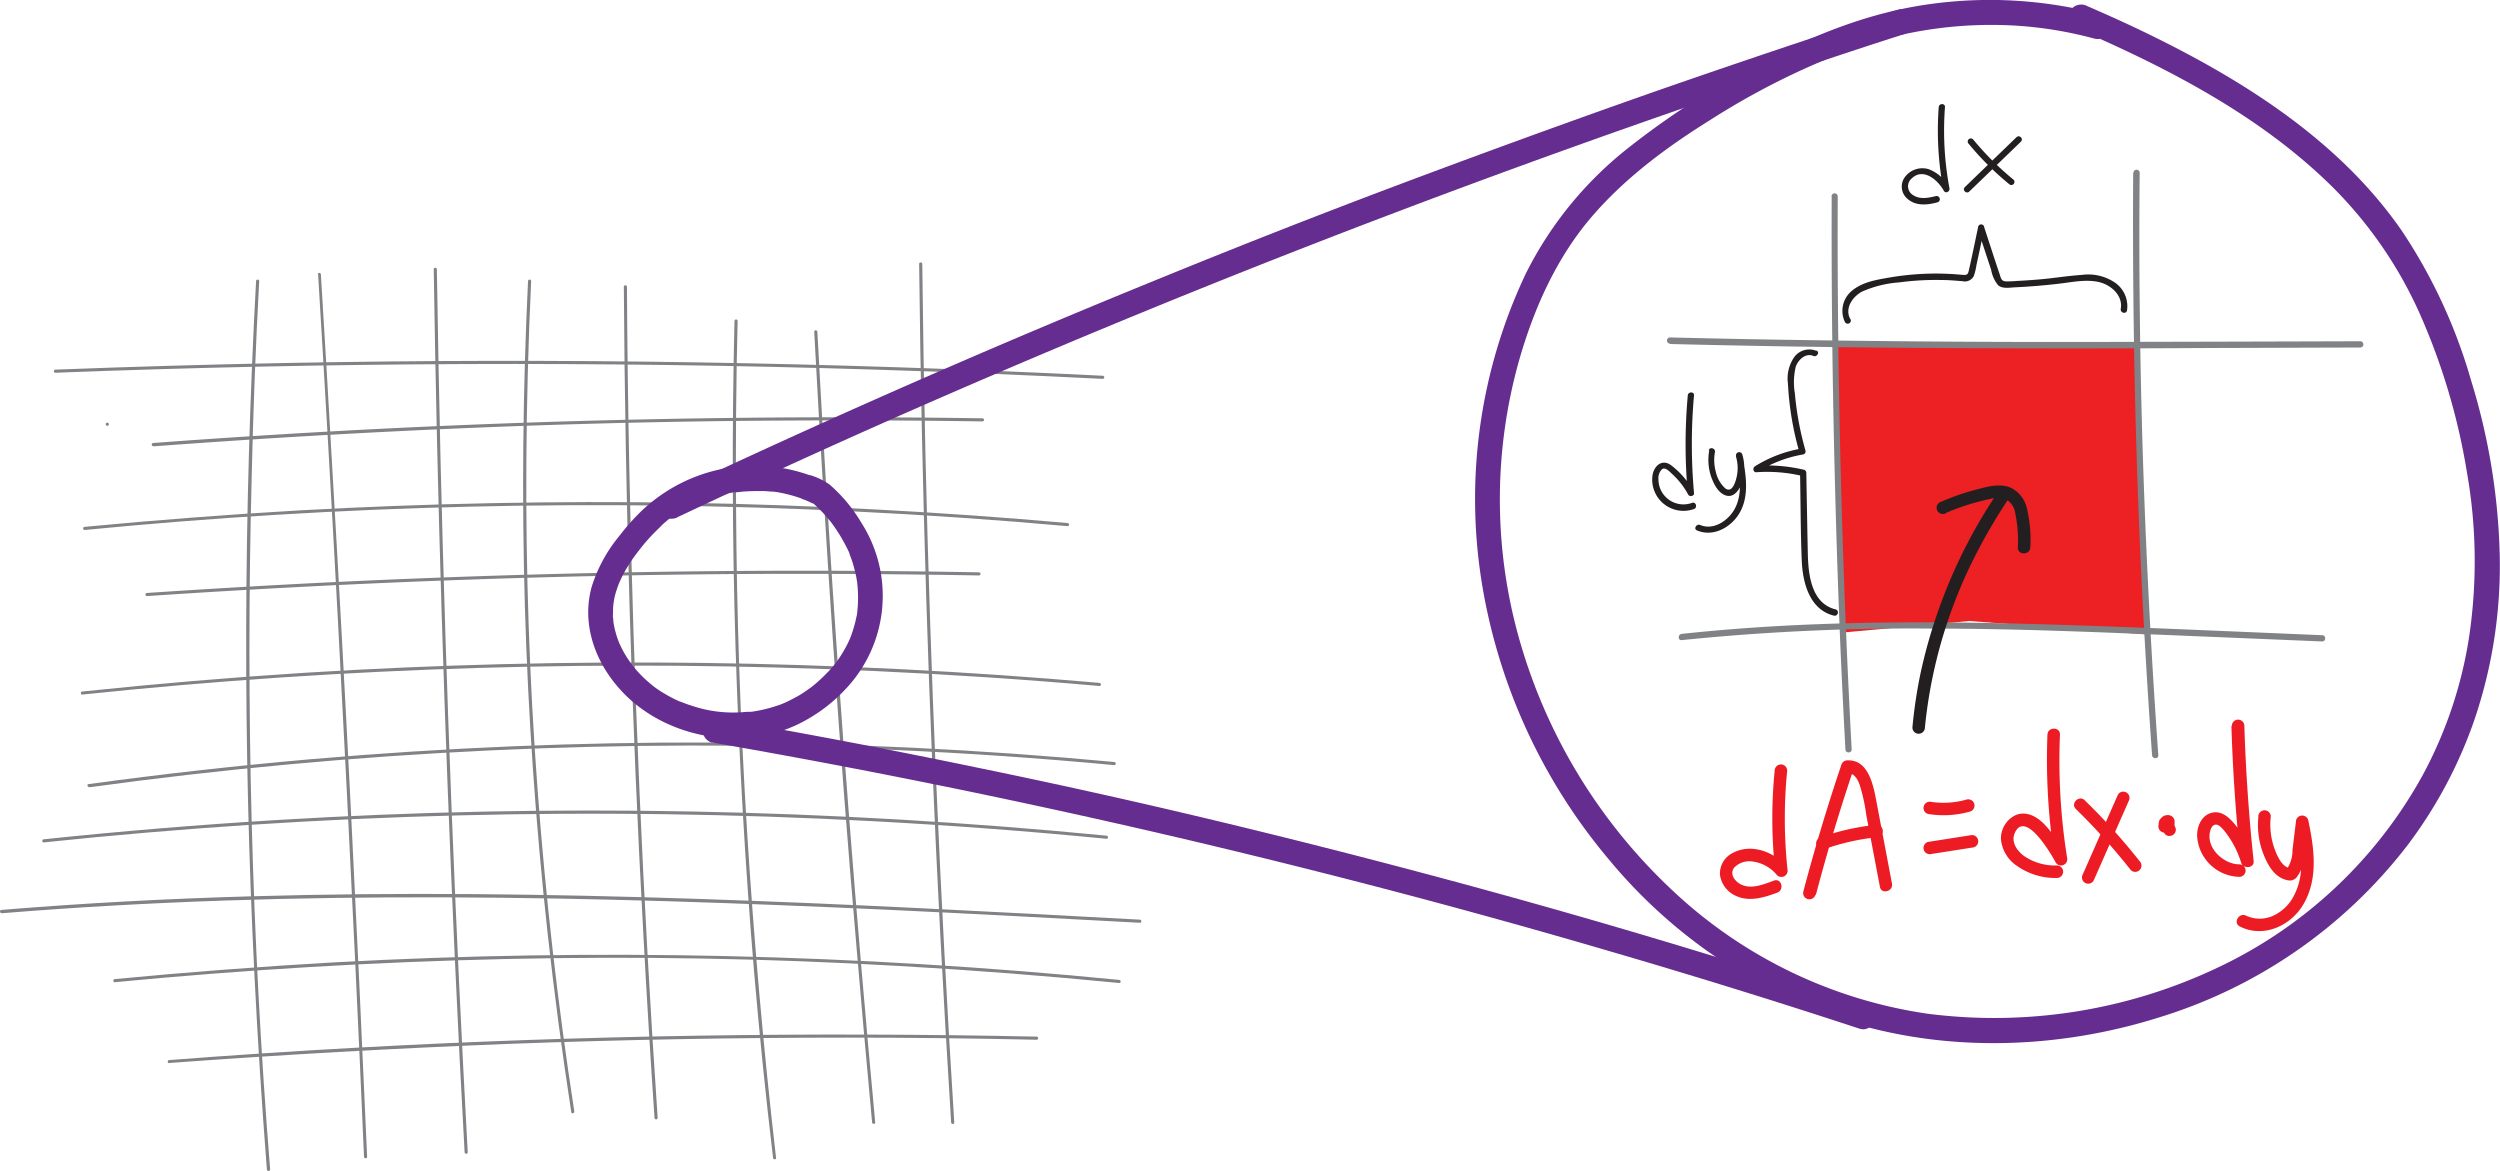 <svg xmlns="http://www.w3.org/2000/svg" viewBox="0 0 400.07 187.38">
  <defs>
    <style>
      .cls-1 {
        fill: #808285;
      }

      .cls-2 {
        fill: #ed2024;
      }

      .cls-3 {
        fill: #231f20;
      }

      .cls-4 {
        fill: #ed1c24;
      }

      .cls-5 {
        fill: #662d91;
      }
    </style>
  </defs>
  <title>rectangular-world-5</title>
  <g id="Layer_2" data-name="Layer 2">
    <g id="Layer_1-2" data-name="Layer 1">
      <g>
        <path class="cls-1" d="M8.86,59.67q32.7-1.26,65.45-1.39t65.45.88q18.38.57,36.71,1.49c.33,0,.33-.48,0-.5Q143.79,58.52,111.05,58t-65.47.11q-18.36.36-36.72,1.06c-.32,0-.32.51,0,.5Z" transform="translate(0 -0.02)"/>
        <path class="cls-1" d="M24.57,71.45q25.93-1.94,51.92-3t51.73-1.14q14.52-.07,29,.15a.25.25,0,0,0,0-.5q-26-.39-52,.13t-51.7,1.94q-14.49.8-29,1.88c-.32,0-.32.52,0,.5Z" transform="translate(0 -0.02)"/>
        <path class="cls-1" d="M17.17,68.16a.25.25,0,0,0,0-.5.25.25,0,0,0,0,.5Z" transform="translate(0 -0.02)"/>
        <path class="cls-1" d="M13.59,84.83q30.68-3,61.5-3.73,30.64-.73,61.29.75,17.25.83,34.46,2.37c.32,0,.32-.47,0-.5Q140.15,81,109.32,80.47,78.66,80,48,81.69q-17.25,1-34.45,2.64c-.32,0-.32.53,0,.5Z" transform="translate(0 -0.02)"/>
        <path class="cls-1" d="M23.54,95.41q25.93-1.75,51.94-2.65t52-.91q14.6,0,29.18.26a.25.25,0,0,0,0-.5q-26-.48-52-.07t-52,1.67q-14.58.72-29.14,1.7c-.32,0-.32.53,0,.5Z" transform="translate(0 -0.02)"/>
        <path class="cls-1" d="M13.17,111.17q31.72-3.33,63.64-4.27,31.72-.93,63.45.52,17.87.81,35.68,2.38c.32,0,.32-.47,0-.5q-31.77-2.79-63.7-3.2-31.72-.39-63.43,1.58-17.85,1.13-35.64,3c-.31,0-.32.53,0,.5Z" transform="translate(0 -0.02)"/>
        <path class="cls-1" d="M14.35,126q31.84-4.38,64-5.89T142.4,120q18,.78,35.91,2.46c.32,0,.32-.47,0-.5q-32.12-3-64.4-3.12-32-.1-64,2.66-17.91,1.56-35.74,4c-.31,0-.18.52.14.48Z" transform="translate(0 -0.02)"/>
        <path class="cls-1" d="M7,134.83q33-3.47,66.19-4.32t66.43.92q18.76,1,37.45,2.82c.32,0,.32-.47,0-.5q-33.14-3.23-66.46-3.87t-66.36,1.37Q25.55,132.38,7,134.33c-.31,0-.32.54,0,.5Z" transform="translate(0 -0.02)"/>
        <path class="cls-1" d="M18.38,157.2q31.17-3,62.51-3.71t62.77,1.1q17.75,1,35.44,2.74c.32,0,.32-.46,0-.5q-31.35-3.09-62.87-3.81-31.33-.71-62.67,1-17.62,1-35.18,2.68c-.32,0-.32.53,0,.5Z" transform="translate(0 -0.02)"/>
        <path class="cls-1" d="M27.08,170.13q27.14-2,54.34-3.06,27-1,54.12-1,15.18,0,30.35.34c.32,0,.32-.49,0-.5q-27.18-.58-54.38-.15t-54.1,1.9q-15.18.83-30.33,2c-.32,0-.32.53,0,.5Z" transform="translate(0 -0.02)"/>
        <path class="cls-1" d="M.24,146.17c23.67-1.94,47.43-2.63,71.18-2.55s47.27.92,70.89,2c13.37.63,26.74,1.35,40.1,2.07.33,0,.32-.48,0-.5-23.72-1.28-47.45-2.56-71.2-3.34s-47.26-1.08-70.88-.4c-13.38.38-26.75,1.08-40.09,2.18-.32,0-.32.52,0,.5Z" transform="translate(0 -0.02)"/>
        <path class="cls-1" d="M50.9,43.85Q52.58,71.41,54.06,99t2.79,55.13q.74,15.48,1.4,31c0,.32.51.33.5,0q-1.2-27.57-2.58-55.14t-3-55.13q-.87-15.47-1.82-30.93c0-.32-.52-.32-.5,0Z" transform="translate(0 -0.02)"/>
        <path class="cls-1" d="M74.85,184.43q-1.51-27.56-2.59-55.14T70.51,74.11q-.36-15.48-.6-31c0-.32-.51-.32-.5,0q.42,27.6,1.27,55.2t2.11,55.16q.7,15.48,1.56,30.94c0,.32.51.33.5,0Z" transform="translate(0 -0.02)"/>
        <path class="cls-1" d="M91.9,177.84Q87.91,152,86,126q-1.91-25.81-1.77-51.74Q84.31,59.6,85,45c0-.33-.48-.32-.5,0Q83.24,71.09,84,97.26q.78,26,3.61,51.9Q89.2,163.6,91.42,178c0,.32.53.19.48-.13Z" transform="translate(0 -0.02)"/>
        <path class="cls-1" d="M105.24,178.86q-1.76-25.92-2.89-51.87t-1.64-51.92q-.3-14.58-.38-29.16c0-.32-.51-.32-.5,0q.17,26,.94,52t2.2,51.9q.78,14.55,1.77,29.1c0,.32.52.32.5,0Z" transform="translate(0 -0.02)"/>
        <path class="cls-1" d="M124.19,185.3q-3-26-4.63-52.14t-1.77-52.3q-.11-14.73.25-29.48c0-.32-.49-.32-.5,0q-.63,26.16.17,52.32t3,52.25q1.26,14.7,3,29.35c0,.32.54.32.5,0Z" transform="translate(0 -0.02)"/>
        <path class="cls-1" d="M140.06,179.65q-2.31-24.74-4.23-49.51t-3.44-49.32Q131.54,67,130.8,53.11c0-.32-.52-.32-.5,0q1.32,24.83,3,49.61T137.1,152q1.17,13.81,2.46,27.63c0,.32.53.32.5,0Z" transform="translate(0 -0.02)"/>
        <path class="cls-1" d="M152.71,179.65q-1.69-26.79-2.85-53.6t-1.77-53.66q-.33-15.07-.5-30.14c0-.32-.51-.32-.5,0q.3,26.85,1.14,53.69t2.24,53.64q.79,15,1.74,30.07c0,.32.52.32.5,0Z" transform="translate(0 -0.02)"/>
        <path class="cls-1" d="M43.23,187.16Q41,159.44,40.28,131.63q-.73-27.66,0-55.33Q40.63,60.64,41.48,45c0-.32-.48-.32-.5,0q-1.51,27.78-1.58,55.59t1.31,55.31q.78,15.65,2,31.27c0,.32.52.32.5,0Z" transform="translate(0 -0.02)"/>
      </g>
      <g>
        <polygon class="cls-2" points="293.95 55.19 341.81 55.19 343.35 101.52 315.12 99.38 294.87 101.22 293.95 55.19"/>
        <g>
          <path class="cls-1" d="M267.26,55.07q21.6.54,43.21.64c14.33.1,28.65.09,43,0l24.24-.08a.5.5,0,0,0,0-1q-21.62.07-43.22.11t-43-.26q-12.12-.16-24.23-.46a.5.5,0,0,0,0,1Z" transform="translate(0 -0.02)"/>
          <path class="cls-1" d="M269.1,102.46A360.74,360.74,0,0,1,309,100.61c13.35,0,26.69.57,40,1.12l22.61.94c.64,0,.64-1,0-1-13.4-.56-26.8-1.17-40.2-1.61s-26.66-.66-40-.17c-7.44.27-14.88.77-22.29,1.57-.63.07-.64,1.07,0,1Z" transform="translate(0 -0.02)"/>
          <path class="cls-1" d="M293.12,31.46q-.06,17.28.27,34.54t1,34.52q.4,9.72.93,19.43c0,.64,1,.64,1,0q-.93-17.25-1.47-34.51t-.71-34.53q-.09-9.72-.05-19.45a.5.5,0,0,0-1,0Z" transform="translate(0 -0.02)"/>
          <path class="cls-1" d="M341.37,27.68q-.12,18.21.31,36.43t1.42,36.28q.56,10.24,1.29,20.48c.05.64,1.05.64,1,0q-1.29-18.16-2.05-36.38t-.93-36.3q-.11-10.26,0-20.51a.5.5,0,0,0-1,0Z" transform="translate(0 -0.02)"/>
        </g>
      </g>
      <g>
        <path class="cls-3" d="M311.42,82.1a34.66,34.66,0,0,1,4.65-1.64c.81-.23,1.63-.43,2.45-.6a4.32,4.32,0,0,1,2.39,0,3.09,3.09,0,0,1,1.61,2.44,21,21,0,0,1,.39,5.31c-.05,1.29,1.95,1.29,2,0a21.65,21.65,0,0,0-.51-6.06,4.89,4.89,0,0,0-2.6-3.47c-1.8-.79-3.91-.14-5.71.33a39,39,0,0,0-5.68,2,1,1,0,0,0-.36,1.37,1,1,0,0,0,1.37.36Z" transform="translate(0 -0.02)"/>
        <path class="cls-3" d="M319.73,78.76a83.27,83.27,0,0,0-12.39,29,76.66,76.66,0,0,0-1.3,8.68,1,1,0,1,0,2,0,77.4,77.4,0,0,1,8.81-28.94,87,87,0,0,1,4.61-7.7c.72-1.07-1-2.07-1.73-1Z" transform="translate(0 -0.02)"/>
      </g>
      <g>
        <path class="cls-4" d="M327.65,117.53a102,102,0,0,0,1.21,20.21l1.83-.77a22.71,22.71,0,0,0-3.4-4.9c-1.22-1.32-3-2.38-4.79-1.58a4.13,4.13,0,0,0-2.29,3.86,5.81,5.81,0,0,0,2.68,4.32,10.66,10.66,0,0,0,6.27,1.85,1,1,0,0,0,0-2A8.78,8.78,0,0,1,323.9,137c-1.12-.83-2.11-2.23-1.49-3.65,1.66-3.82,5.84,3.32,6.55,4.68a1,1,0,0,0,1.25.41,1,1,0,0,0,.58-1.18,98.94,98.94,0,0,1-1.14-19.68c.05-1.28-1.95-1.28-2,0Z" transform="translate(0 -0.02)"/>
        <path class="cls-4" d="M332.21,129.5a100.14,100.14,0,0,1,8.77,9.75,1,1,0,0,0,1.42,0,1,1,0,0,0,0-1.42,101.31,101.31,0,0,0-8.78-9.74c-.92-.9-2.34.51-1.41,1.41Z" transform="translate(0 -0.02)"/>
        <path class="cls-4" d="M338.94,127.16l-5.63,12.77a1,1,0,0,0,.36,1.37,1,1,0,0,0,1.37-.36l5.63-12.77a1,1,0,0,0-1.73-1Z" transform="translate(0 -0.02)"/>
        <path class="cls-4" d="M346.16,133.21a.7.7,0,0,1,.19.06l-.24-.1a1.28,1.28,0,0,1,.27.16l-.2-.16a1.52,1.52,0,0,1,.22.22l-.16-.2.09.13a1,1,0,0,0,.6.46.74.74,0,0,0,.39,0,.85.85,0,0,0,.38-.12,1,1,0,0,0,.46-.6,1,1,0,0,0-.11-.77c0-.05-.05-.1-.07-.16l.1.24a1,1,0,0,1-.09-.34l0,.27a1.82,1.82,0,0,1,0-.33,1,1,0,0,0-.13-.51,1,1,0,0,0-.36-.36A1,1,0,0,0,347,131a1,1,0,0,0-.5.13l-.06,0,.23-.1a.86.86,0,0,1-.21.07l.26,0h-.1l.26,0-.08,0,.24.1-.05,0,.2.16,0,0,.15.2,0-.05.11.24,0-.08,0,.27v-.05l0,.26,0-.05-.1.24s0,0,0,0l-.15.2,0,0-.2.15h0l-.24.1h0l-.27,0h0l-.27,0h0l-.24-.11h0l-.2-.15h0l-.16-.21,0,0-.1-.24s0,0,0,0l0-.27v.06l0-.27a.09.09,0,0,0,0,.05l.1-.24,0,0,.16-.2h0l.2-.16h0l.24-.1h0l.26,0h0l.27,0h0l.24.1h0l.2.16h0l.29.71a.15.15,0,0,1,0-.07l0,.26a.19.19,0,0,1,0-.08l-.1.23.05-.07-.16.2.08-.08-.2.16.08,0-.24.11.08,0-.26,0a.14.14,0,0,1,.09,0l-.71-.3,0,0-.16-.2,0,0-.1-.24s0,0,0,.06l0-.27v.07l0-.26s0,0,0,.08l.1-.24,0,.07.15-.2-.05,0,.21-.15-.05,0,.24-.1-.05,0,.27,0h0l.86.5,0-.05.1.24s0,0,0-.06l0,.27a.13.13,0,0,1,0-.06l0,.27a.24.24,0,0,1,0-.08l-.1.24,0-.08-.15.21.05-.06-.2.16.06,0-.24.1h0l-.26,0H347l-.27,0h0l-.6-.46,0,0-.1-.23a.14.14,0,0,1,0,.07l0-.27v.07l0-.26a.22.22,0,0,1,0,.1l.11-.24-.05.07.16-.2a.13.13,0,0,1-.07.06l.21-.15-.07,0,.24-.1-.06,0,.27,0h0l.71.3h0l.16.2v0l.1.24h0l0,.26v0l0,.26v0l-.1.24,0,0-.16.2s0,0,0,0l-.2.16,0,0-.24.1h0l-.26,0h0l-.27,0h0l-.23-.1h0l-.21-.16,0,0-.15-.2s0,0,0,0l-.1-.24v0l0-.26v0l0-.27s0,0,0,0l.1-.24,0,0,.16-.2,0,0,.2-.16,0,0,.24-.1h0l.26,0h0l.27,0h0l.24.1h0l.2.16h0a.76.76,0,0,0-.32-.2.63.63,0,0,0-.38-.09.66.66,0,0,0-.39.09.83.83,0,0,0-.32.2,1,1,0,0,0-.29.71l0,.27a1.17,1.17,0,0,0,.26.44,1.11,1.11,0,0,0,.47.27.75.75,0,0,0,.29,0l.28,0a1.12,1.12,0,0,0,.53-.32,1.15,1.15,0,0,0,.33-.78,1.09,1.09,0,0,0-.53-.94,1.12,1.12,0,0,0-1.53.41,1,1,0,0,0-.12.28,1.65,1.65,0,0,0,0,.31,1.35,1.35,0,0,0,0,.28c0-.11.07.19.11.26l.16.21a1,1,0,0,0,.72.29,1.17,1.17,0,0,0,.61-.17,1.36,1.36,0,0,0,.62-.79,1.88,1.88,0,0,0,0-.33,1.76,1.76,0,0,0,0-.34,1.09,1.09,0,0,0-.78-.82,1.18,1.18,0,0,0-.59,0,1.27,1.27,0,0,0-.8.62,1.3,1.3,0,0,0-.17.61,1.24,1.24,0,0,0,.17.63,1,1,0,0,0,.61.49,1.22,1.22,0,0,0,.57,0,1.13,1.13,0,0,0,.54-.31,1.31,1.31,0,0,0,.39-.92v0a2.51,2.51,0,0,0,0-.27,1.48,1.48,0,0,0-.11-.29,1.35,1.35,0,0,0-.19-.25l0,0-.21-.16a1,1,0,0,0-.5-.13.91.91,0,0,0-.43,0,1.14,1.14,0,0,0-.3.13l-.13.1-.14.11a1.37,1.37,0,0,0-.34.56,1.09,1.09,0,0,0,0,.69,1,1,0,0,0,.47.61,1,1,0,0,0,.53.15.92.92,0,0,0,.29,0,1.12,1.12,0,0,0,.46-.27,1.19,1.19,0,0,0,.28-1.11,1.07,1.07,0,0,0-1.33-.77.85.85,0,0,0-.26.11,1.12,1.12,0,0,0-.22.16,1.57,1.57,0,0,0-.2.25,1.08,1.08,0,0,0-.11.3,1,1,0,0,0,0,.58.19.19,0,0,0,0,.08l.1.25.1.14.1.12a1.24,1.24,0,0,0,.22.18l0,0,.14.06.14.05.06,0a1.65,1.65,0,0,0,.31,0,1.57,1.57,0,0,0,.37-.05,2.53,2.53,0,0,0,.48-.19L346,132a2.27,2.27,0,0,0,.05.69,2.21,2.21,0,0,0,.26.64l1.72-1a2.19,2.19,0,0,0-.29-.39,2.37,2.37,0,0,0-.38-.33l-.22-.13a2.68,2.68,0,0,0-.47-.18,1,1,0,0,0-.77.1,1.15,1.15,0,0,0-.46.6,1,1,0,0,0,.1.77,1.07,1.07,0,0,0,.6.46Z" transform="translate(0 -0.02)"/>
        <path class="cls-4" d="M357.09,116.22q.33,10.85,1.49,21.65l2-.27a17.14,17.14,0,0,0-2.48-5.06c-1-1.36-2.44-3-4.32-2.41-1.57.48-2.26,2.3-2.17,3.8a6.93,6.93,0,0,0,6.75,6.41,1,1,0,0,0,0-2c-2.53,0-5.41-2.66-4.66-5.36.12-.45.39-1,.93-1s1.25.87,1.61,1.36a15.22,15.22,0,0,1,2.41,4.75c.32,1,2.09.91,2-.26q-1.15-10.8-1.49-21.65a1,1,0,0,0-2,0Z" transform="translate(0 -0.02)"/>
        <path class="cls-4" d="M361.41,130.67a12.77,12.77,0,0,0,.73,5.84c.59,1.56,1.48,3.35,3.08,4.09a3.32,3.32,0,0,0,1.28.33,1.44,1.44,0,0,0,1.2-.77,5.6,5.6,0,0,0,.94-2.33c.4-2.07.55-4.21.8-6.31l-2,.27c.78,3.69,1.52,7.84-.26,11.38a7,7,0,0,1-3.4,3.39,5.2,5.2,0,0,1-4.33,0c-1.15-.58-2.17,1.15-1,1.73,3.78,1.9,8.16-.11,10.18-3.59,2.4-4.12,1.69-9,.75-13.44a1,1,0,0,0-1.1-.72,1,1,0,0,0-.87,1l-.55,4.53a5.38,5.38,0,0,1-1,3.18l.71-.29c-1.4-.11-2.2-2.06-2.6-3.17a11.32,11.32,0,0,1-.58-5.1,1,1,0,0,0-2,0Z" transform="translate(0 -0.02)"/>
        <g>
          <path class="cls-4" d="M290.6,143.2Q293.28,133,296.66,123l-1,.73c1.07,0,1.63,1,1.95,1.92a28.82,28.82,0,0,1,1.05,4.81l2.18,11.48c.24,1.27,2.16.73,1.93-.53l-2.41-12.71c-.49-2.55-1.16-7.13-4.7-7a1,1,0,0,0-1,.74q-3.37,10-6.07,20.23a1,1,0,0,0,1.93.53Z" transform="translate(0 -0.02)"/>
          <path class="cls-4" d="M291.9,135.92a36.79,36.79,0,0,1,8.4-1.91,1,1,0,0,0,0-2,38.46,38.46,0,0,0-8.93,2,1,1,0,0,0-.7,1.23,1,1,0,0,0,1.23.7Z" transform="translate(0 -0.02)"/>
          <path class="cls-4" d="M308.55,130.28a15.58,15.58,0,0,0,6.69-.38,1,1,0,0,0,.7-1.23,1,1,0,0,0-1.23-.7,13.46,13.46,0,0,1-5.63.38,1,1,0,0,0-1.23.7,1,1,0,0,0,.7,1.23Z" transform="translate(0 -0.02)"/>
          <path class="cls-4" d="M309.08,136.68l6.77-1.06a1,1,0,0,0,.69-1.23,1,1,0,0,0-1.23-.7l-6.76,1.06a1,1,0,0,0-.7,1.23,1,1,0,0,0,1.23.7Z" transform="translate(0 -0.02)"/>
          <path class="cls-4" d="M284,123.31a77.59,77.59,0,0,0,.07,16l1.71-.7c-2-2.36-5.61-3.63-8.48-2.1a3.69,3.69,0,0,0-2.06,3.48,4.33,4.33,0,0,0,2.71,3.46c2.12.91,4.42.17,6.46-.58,1.2-.44.68-2.38-.53-1.93-1.55.57-3.52,1.41-5.16.67-1-.44-2-1.64-1.22-2.72a3.37,3.37,0,0,1,3-1,6.05,6.05,0,0,1,3.86,2.17,1,1,0,0,0,1.71-.71,77.59,77.59,0,0,1-.07-16,1,1,0,0,0-2,0Z" transform="translate(0 -0.02)"/>
        </g>
      </g>
      <g>
        <path class="cls-3" d="M296.13,51.13c-1-1.71.31-3.61,1.82-4.43a17.7,17.7,0,0,1,6-1.49,43.78,43.78,0,0,1,6.77-.38c1.12,0,2.22.1,3.34.19a1.6,1.6,0,0,0,1.82-.87,9.91,9.91,0,0,0,.41-1.71l.41-1.9.81-3.81h-1l2.13,6.47a5.42,5.42,0,0,0,1.09,2.44c.7.64,1.87.4,2.73.36q3.44-.16,6.86-.56c2.1-.23,4.34-.75,6.45-.31,1.95.4,4,2.12,3.61,4.32-.11.63.85.9,1,.27a4.59,4.59,0,0,0-1.82-4.4,7.62,7.62,0,0,0-5.4-1.31c-2.29.15-4.58.54-6.87.73-1.19.1-2.37.18-3.56.24a15.73,15.73,0,0,1-1.68.07c-.66,0-.84-.39-1-1-.86-2.53-1.67-5.08-2.51-7.62a.5.5,0,0,0-1,0c-.49,2.3-.95,4.6-1.48,6.89-.07.32-.13.61-.49.68a2.27,2.27,0,0,1-.52,0c-.64-.05-1.27-.11-1.91-.14-1.15-.06-2.3-.08-3.46-.05a45.31,45.31,0,0,0-6.77.7c-1.94.34-4,.73-5.57,2.06a4.14,4.14,0,0,0-1.09,5,.5.5,0,0,0,.87-.5Z" transform="translate(0 -0.02)"/>
        <path class="cls-3" d="M290.68,56.17a3,3,0,0,0-3.46.87,6,6,0,0,0-1.1,4.37,48.63,48.63,0,0,0,1.84,11l.35-.61a20.52,20.52,0,0,0-7.48,2.85c-.4.25-.27,1,.25.94a24.56,24.56,0,0,1,7.35.6l-.37-.48c.09,4.66.08,9.33.27,14,.14,3.51,1.22,7.88,5.16,8.83.63.15.9-.82.27-1-3.95-.95-4.39-5.68-4.46-9-.09-4.29-.16-8.57-.24-12.85a.51.51,0,0,0-.36-.49,25.38,25.38,0,0,0-7.62-.63l.25.93a19.94,19.94,0,0,1,7.25-2.76.5.5,0,0,0,.35-.61,49,49,0,0,1-1.7-9.15,10.82,10.82,0,0,1,.14-4.28c.37-1.07,1.57-2.26,2.81-1.72.58.25,1.09-.61.5-.87Z" transform="translate(0 -0.02)"/>
        <g>
          <path class="cls-3" d="M270.09,63.33a87.51,87.51,0,0,0,0,15.61l.93-.25a12.88,12.88,0,0,0-3.59-4.21c-1.49-1.11-2.82.15-3,1.74a5,5,0,0,0,6.65,5.26c.6-.21.34-1.18-.27-1a4,4,0,0,1-5.41-3.73,2,2,0,0,1,.59-1.66c.54-.36,1.24.46,1.62.8a12.53,12.53,0,0,1,2.55,3.28c.23.41,1,.25.93-.26a87.51,87.51,0,0,1,0-15.61c.06-.64-.94-.64-1,0Z" transform="translate(0 -0.02)"/>
          <path class="cls-3" d="M273.53,72.1a8.33,8.33,0,0,0,.31,4.23c.41,1.14,1.14,2.65,2.42,3s2.15-1,2.51-2.14a7.44,7.44,0,0,0,.05-4.43.5.5,0,0,0-1,.27c.53,2.66,1.15,5.83-.19,8.37-1,1.89-3.38,3.55-5.56,2.63-.59-.24-1.1.62-.51.87,2.54,1.07,5.26-.37,6.67-2.55,1.82-2.82,1.16-6.51.56-9.59l-1,.27a6.44,6.44,0,0,1,.13,3.29c-.18.77-.69,2.65-1.81,1.87a5,5,0,0,1-1.54-2.71,7,7,0,0,1-.13-3.11c.11-.63-.85-.9-1-.27Z" transform="translate(0 -0.02)"/>
        </g>
        <g>
          <path class="cls-3" d="M310.25,17.16a51.12,51.12,0,0,0,.76,13.3l.91-.38a5.94,5.94,0,0,0-3.33-3,3.47,3.47,0,0,0-3.71,1.22,2.56,2.56,0,0,0,.37,3.54c1.34,1.18,3.18,1,4.79.56a.5.5,0,0,0-.26-1c-1.19.3-2.57.57-3.65-.17a1.63,1.63,0,0,1-.25-2.61c1.86-1.86,4.22.19,5.18,1.92.29.52,1,.15.91-.38a50,50,0,0,1-.72-13c.05-.64-.95-.64-1,0Z" transform="translate(0 -0.02)"/>
          <path class="cls-3" d="M315.06,23.05a46.19,46.19,0,0,0,6.46,6.43.5.5,0,0,0,.71,0,.51.51,0,0,0,0-.7,46.73,46.73,0,0,1-6.46-6.43.5.5,0,1,0-.71.7Z" transform="translate(0 -0.02)"/>
          <path class="cls-3" d="M315.13,30.68l8.28-8c.46-.45-.24-1.16-.71-.71l-8.28,8c-.46.45.25,1.16.71.71Z" transform="translate(0 -0.02)"/>
        </g>
      </g>
      <g>
        <path class="cls-5" d="M129.82,76.16a26.23,26.23,0,0,0-27.76,6.22,36,36,0,0,0-2.92,3.37,24,24,0,0,0-4.45,8.16c-1.6,5.76.39,11.61,4.16,16,6.86,8.07,19.55,10.59,29,5.94a25.82,25.82,0,0,0,7.33-5.41,21.71,21.71,0,0,0,2.61-26.85,24.73,24.73,0,0,0-5-6,10.67,10.67,0,0,0-3-1.49,2,2,0,0,0-2.46,1.39A2,2,0,0,0,128.75,80c.43.17.35.14.75.32l.41.2c.14.06.61.2,0-.13a2.09,2.09,0,0,1,.17.14c.25.21.5.44.74.67.4.38.78.78,1.15,1.18l.6.7.35.42.14.18c.3.37-.05-.09,0,0a27,27,0,0,1,2.76,4.62l.12.27,0,.09.25.66c.19.52.36,1.06.5,1.6s.25,1,.34,1.46c.05.28.09.56.14.84-.07-.41,0-.1,0,0l.06.62a19.57,19.57,0,0,1,0,3.59s-.08.67,0,.25l-.06.36c0,.3-.1.6-.16.9-.12.57-.27,1.14-.44,1.7a16.07,16.07,0,0,1-.53,1.52c0,.1-.19.44,0,0,0,.1-.08.2-.13.3-.13.29-.27.58-.42.86a20.56,20.56,0,0,1-1.61,2.61l-.18.24c-.28.38.2-.23,0,0s-.27.33-.41.5c-.31.37-.64.74-1,1.09q-.88.91-1.86,1.74l-.48.39c-.43.34.29-.21-.15.12l-.91.64c-.53.37-1.08.71-1.64,1s-1.36.73-2.06,1c.69-.32.34-.14,0,0s-.64.24-1,.35c-.64.22-1.3.4-2,.56s-1.33.28-2,.37l-.48,0c-.4,0-.81.07-1.22.08a20.48,20.48,0,0,1-7.62-1c-.62-.19-1.23-.41-1.83-.65-.38-.15-.17-.07-.08,0l-.56-.25c-.31-.14-.62-.29-.92-.45-.59-.31-1.17-.65-1.74-1l-.71-.48-.38-.28c-.5-.37.28.23-.2-.16a20.42,20.42,0,0,1-2.76-2.66l-.25-.29-.2-.25c.17.21-.21-.29-.19-.25s-.15-.21-.22-.31a19.88,19.88,0,0,1-1.06-1.69c-.14-.25-.27-.5-.39-.76s-.16-.34-.24-.51-.15-.35,0,0a13.56,13.56,0,0,1-.61-1.76,12.8,12.8,0,0,1-.38-1.82c0,.37,0,0,0,0s0-.37-.05-.56,0-.62,0-.93a10.72,10.72,0,0,1,.62-3.64,12.24,12.24,0,0,1,.62-1.57,20.64,20.64,0,0,1,1.07-2c.33-.55.68-1.08,1.06-1.6l.31-.42.14-.19.25-.32c.38-.49.77-1,1.17-1.45.55-.64,1.13-1.26,1.73-1.85.33-.33.67-.64,1-1l.53-.45.36-.31c.08-.06.47-.36.11-.09A23.94,23.94,0,0,1,110,81.29q.75-.42,1.53-.78l.45-.2c.34-.15-.44.17.16-.07q.48-.19,1-.36a23.88,23.88,0,0,1,4.39-1.09l.3,0c-.53.08,0,0,.11,0l.76-.08c.64-.06,1.28-.09,1.92-.1s1.2,0,1.8,0l1,.08.42,0c-.27,0,.37.06.45.07a23.2,23.2,0,0,1,4.41,1.2,2,2,0,0,0,2.46-1.39A2.05,2.05,0,0,0,129.82,76.16Z" transform="translate(0 -0.02)"/>
        <path class="cls-5" d="M108.64,82.68Q126.79,74.11,145.17,66q18.62-8.19,37.43-15.91,19-7.8,38.22-15.12Q240.32,27.54,260,20.6T299.73,7.09l5.07-1.64c2.44-.79,1.39-4.66-1.07-3.86q-20.07,6.5-40,13.46Q244,22,224.46,29.34T185.8,44.5q-19,7.72-37.81,15.94-18.51,8.09-36.81,16.65l-4.56,2.14a2,2,0,1,0,2,3.45Z" transform="translate(0 -0.02)"/>
        <path class="cls-5" d="M113.92,118.83q18.27,3.18,36.46,6.88t36.2,7.89q17.94,4.18,35.75,8.85t35.6,9.89q17.7,5.17,35.25,10.86l4.35,1.42c2.46.81,3.51-3.05,1.07-3.85q-17.52-5.75-35.2-11t-35.56-10q-17.79-4.74-35.71-9t-36.17-8q-18.17-3.77-36.43-7L115,115a2.06,2.06,0,0,0-2.46,1.4,2,2,0,0,0,1.4,2.46Z" transform="translate(0 -0.02)"/>
        <path class="cls-5" d="M336.19,2.33A69.26,69.26,0,0,0,308.33.75c-9.05,1.31-17.64,4.68-25.73,8.88a131,131,0,0,0-22.13,14.14,59.3,59.3,0,0,0-16.28,20,84.13,84.13,0,0,0-7.07,49.45,91.47,91.47,0,0,0,20.41,44.42,82.43,82.43,0,0,0,38.13,25.84c16.17,5.05,33.95,4.39,50-.69a79.51,79.51,0,0,0,39.52-27.39,72.55,72.55,0,0,0,10.73-20,76.65,76.65,0,0,0,4.12-26.4,102.63,102.63,0,0,0-4.6-28.14,85.38,85.38,0,0,0-11-23.8c-9.56-13.9-24.18-23.42-39.06-30.82-3.73-1.86-7.52-3.59-11.34-5.24a2.07,2.07,0,0,0-2.74.72,2,2,0,0,0,.72,2.73c14.84,6.41,29.78,14.1,41.36,25.6a67.43,67.43,0,0,1,13.89,20.24,103.58,103.58,0,0,1,7.5,25.2,82.15,82.15,0,0,1,.33,26.69,68.4,68.4,0,0,1-7.35,21.81,72.86,72.86,0,0,1-32.48,30.7,83.4,83.4,0,0,1-46.81,7.55,75.24,75.24,0,0,1-40.65-19.58,87.74,87.74,0,0,1-24.12-38.49,82,82,0,0,1-.41-47.08c2.35-8,5.88-15.84,11.33-22.24,5.33-6.25,12-11.21,18.93-15.53A119.89,119.89,0,0,1,296.4,7.87a66,66,0,0,1,26.29-3.74,63.12,63.12,0,0,1,12.44,2.06c2.49.67,3.55-3.19,1.06-3.86Z" transform="translate(0 -0.02)"/>
      </g>
    </g>
  </g>
</svg>
